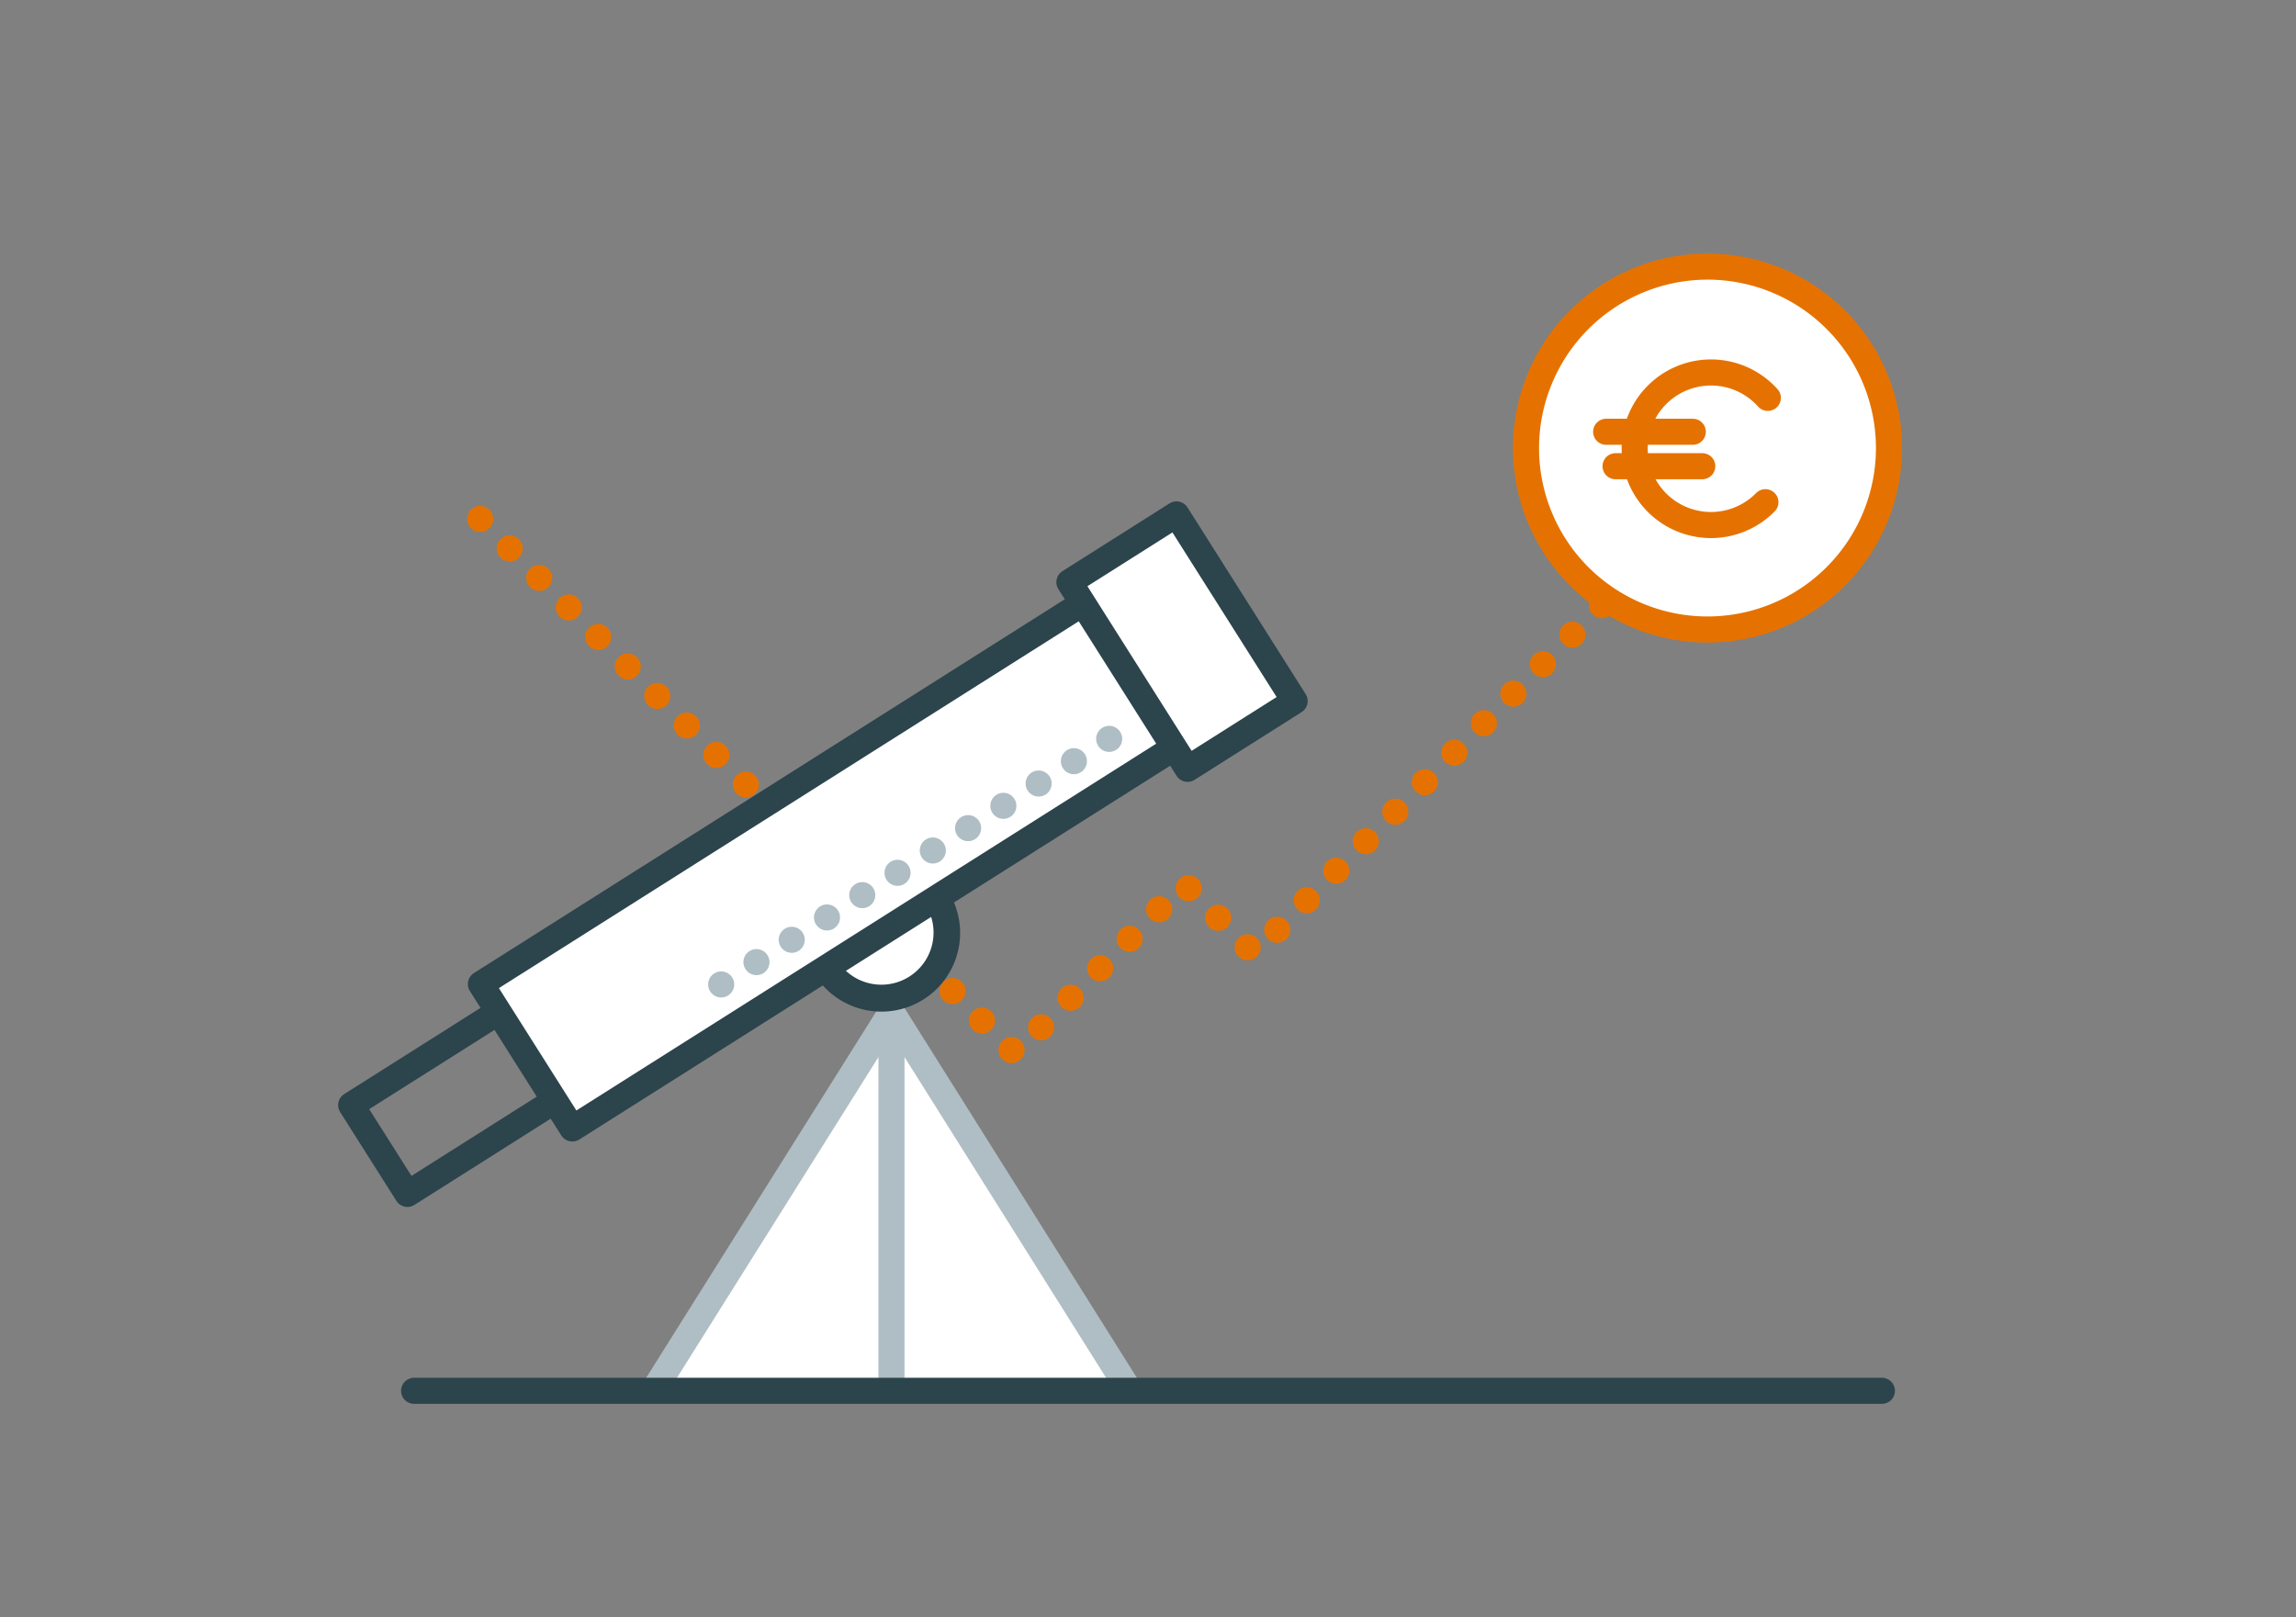<svg id="Layer_1" data-name="Layer 1" xmlns="http://www.w3.org/2000/svg" viewBox="0 0 220 155"><rect x="0" y="0" width="220" height="155" fill="#808080" stroke="none"/><defs><style>.cls-1,.cls-8,.cls-9{fill:none;}.cls-1,.cls-4{stroke:#e57200;}.cls-1,.cls-4,.cls-5,.cls-7,.cls-8,.cls-9{stroke-linecap:round;stroke-linejoin:round;stroke-width:2.5px;}.cls-1,.cls-9{stroke-dasharray:0 4;}.cls-2,.cls-4,.cls-5,.cls-7{fill:#fff;}.cls-3{fill:#e57200;}.cls-5,.cls-9{stroke:#afbec4;}.cls-6{fill:#2c444c;}.cls-7,.cls-8{stroke:#2c444c;}</style></defs><title>x</title><polyline class="cls-1" points="46.01 49.73 97.25 100.96 113.49 84.72 120.13 91.36 174.31 37.18"/><path class="cls-2" d="M163.61,60.33A17.39,17.39,0,1,1,181,42.94,17.41,17.41,0,0,1,163.61,60.33Z"/><path class="cls-3" d="M163.61,26.8a16.14,16.14,0,1,1-16.14,16.14A16.16,16.16,0,0,1,163.61,26.8m0-2.5a18.64,18.64,0,1,0,18.64,18.64A18.64,18.64,0,0,0,163.61,24.3Z"/><path class="cls-4" d="M169.16,48.13a7.31,7.31,0,1,1,.23-10"/><line class="cls-4" x1="153.9" y1="41.38" x2="162.2" y2="41.38"/><line class="cls-4" x1="154.8" y1="44.68" x2="163.11" y2="44.68"/><polyline class="cls-5" points="63.01 132.65 85.42 96.97 107.84 132.65"/><line class="cls-5" x1="85.42" y1="96.97" x2="85.42" y2="132.65"/><path class="cls-2" d="M84.47,95.69a6.29,6.29,0,1,1,3.35-1A6.26,6.26,0,0,1,84.47,95.69Z"/><path class="cls-6" d="M84.46,84.37h0a5,5,0,1,1-2.69.78,5,5,0,0,1,2.69-.78m0-2.5a7.54,7.54,0,1,0,6.37,3.51,7.5,7.5,0,0,0-6.37-3.51Z"/><polyline class="cls-7" points="112.43 71.71 54.84 108.15 46.08 94.31 103.67 57.87"/><rect class="cls-7" x="107.19" y="50.91" width="12.14" height="21.17" transform="translate(-15.33 70.1) rotate(-32.33)"/><polyline class="cls-8" points="53.1 105.52 39.04 114.42 33.65 105.91 47.72 97.01"/><line class="cls-9" x1="106.28" y1="70.81" x2="68.89" y2="94.48"/><line class="cls-7" x1="39.68" y1="133.29" x2="180.32" y2="133.29"/></svg>